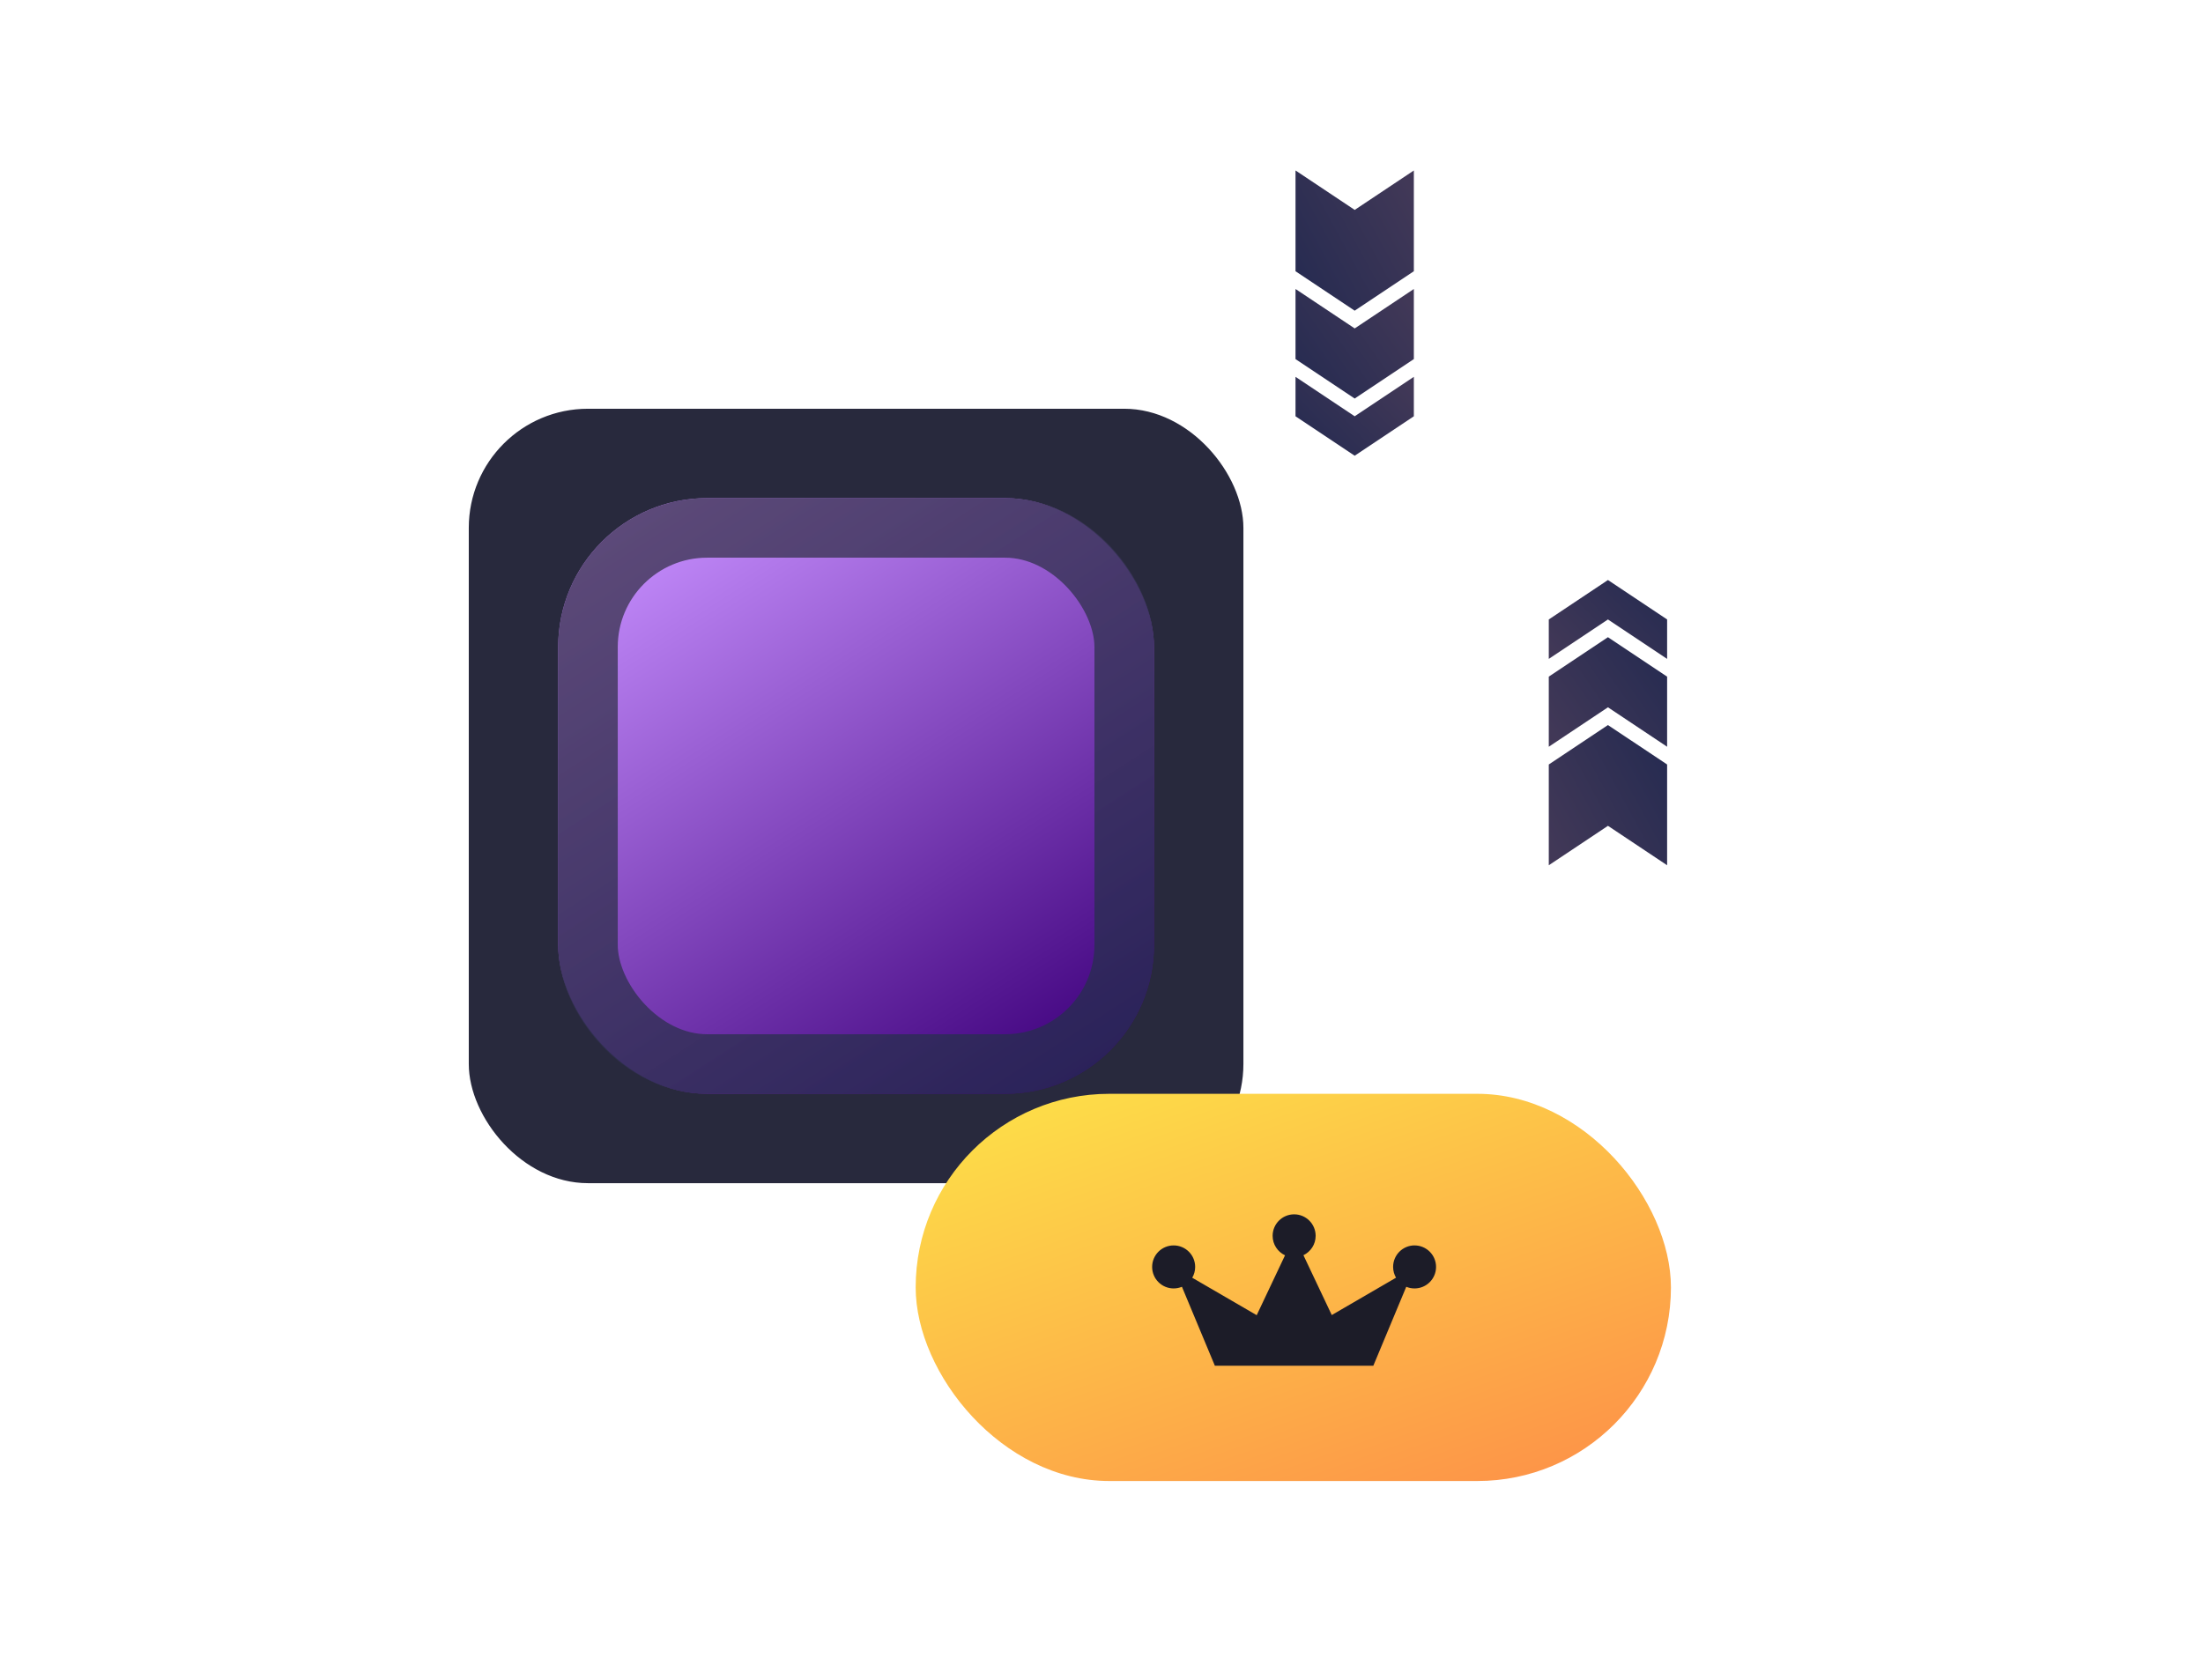 <svg width="337" height="257" viewBox="0 0 337 257" fill="none" xmlns="http://www.w3.org/2000/svg">
<g clip-path="url(#clip0_150_2545)">
<rect x="71.711" y="62.544" width="118.497" height="118.497" rx="18.23" fill="#28293D"/>
<rect x="85.383" y="76.216" width="91.151" height="91.151" rx="22.788" fill="url(#paint0_linear_150_2545)"/>
<rect x="89.941" y="80.774" width="82.036" height="82.036" rx="18.23" stroke="url(#paint1_linear_150_2545)" stroke-opacity="0.8" stroke-width="9.115"/>
<g clip-path="url(#clip1_150_2545)">
<rect x="140.074" y="167.368" width="115.534" height="59.248" rx="29.624" fill="url(#paint2_linear_150_2545)"/>
<g clip-path="url(#clip2_150_2545)">
<path d="M216.4 190.562C214.582 190.562 213.109 192.035 213.109 193.853C213.109 194.455 213.273 195.019 213.555 195.507L203.725 201.221C203.713 201.196 200.99 195.444 199.391 192.065C200.493 191.534 201.259 190.407 201.259 189.102C201.259 187.284 199.786 185.811 197.969 185.811C196.151 185.811 194.678 187.284 194.678 189.102C194.678 190.423 195.456 191.555 196.576 192.081L192.241 201.242L182.382 195.511C182.664 195.027 182.828 194.463 182.828 193.857C182.828 192.039 181.355 190.566 179.537 190.566C177.719 190.566 176.246 192.039 176.246 193.857C176.246 195.675 177.719 197.148 179.537 197.148C179.987 197.148 180.412 197.055 180.804 196.895L185.925 209.175H209.999L215.121 196.895C215.512 197.06 215.937 197.148 216.387 197.148C218.205 197.148 219.678 195.675 219.678 193.857C219.678 192.039 218.205 190.566 216.387 190.566L216.4 190.562Z" fill="#1C1C28"/>
</g>
</g>
<g clip-path="url(#clip3_150_2545)">
<path d="M216.281 26.084L207.23 32.117L198.179 26.084L198.179 41.504L207.23 47.538L216.281 41.504L216.281 26.084Z" fill="url(#paint3_linear_150_2545)"/>
<path d="M216.281 44.22L207.23 50.254L198.179 44.22L198.179 54.946L207.23 60.982L216.281 54.946L216.281 44.22Z" fill="url(#paint4_linear_150_2545)"/>
<path d="M216.281 57.662L207.23 63.696L198.179 57.662L198.179 63.696L207.23 69.731L216.281 63.696L216.281 57.662Z" fill="url(#paint5_linear_150_2545)"/>
</g>
<g clip-path="url(#clip4_150_2545)">
<path d="M236.922 132.398L245.973 126.364L255.024 132.398L255.024 116.977L245.973 110.943L236.922 116.977L236.922 132.398Z" fill="url(#paint6_linear_150_2545)"/>
<path d="M236.922 114.262L245.973 108.228L255.024 114.262L255.024 103.535L245.973 97.5L236.922 103.535L236.922 114.262Z" fill="url(#paint7_linear_150_2545)"/>
<path d="M236.922 100.82L245.973 94.786L255.024 100.82L255.024 94.786L245.973 88.75L236.922 94.786L236.922 100.82Z" fill="url(#paint8_linear_150_2545)"/>
</g>
</g>
<defs>
<linearGradient id="paint0_linear_150_2545" x1="55.941" y1="105.659" x2="114.826" y2="196.81" gradientUnits="userSpaceOnUse">
<stop stop-color="#C78FFF"/>
<stop offset="1" stop-color="#3E007C"/>
</linearGradient>
<linearGradient id="paint1_linear_150_2545" x1="55.941" y1="105.659" x2="114.826" y2="196.81" gradientUnits="userSpaceOnUse">
<stop stop-color="#413857"/>
<stop offset="1" stop-color="#262B51"/>
</linearGradient>
<linearGradient id="paint2_linear_150_2545" x1="102.756" y1="187.724" x2="130.097" y2="265.313" gradientUnits="userSpaceOnUse">
<stop stop-color="#FDDD48"/>
<stop offset="1" stop-color="#FD9348"/>
</linearGradient>
<linearGradient id="paint3_linear_150_2545" x1="210.434" y1="19.154" x2="190.654" y2="29.935" gradientUnits="userSpaceOnUse">
<stop stop-color="#413857"/>
<stop offset="1" stop-color="#262B51"/>
</linearGradient>
<linearGradient id="paint4_linear_150_2545" x1="210.434" y1="38.805" x2="193.177" y2="50.845" gradientUnits="userSpaceOnUse">
<stop stop-color="#413857"/>
<stop offset="1" stop-color="#262B51"/>
</linearGradient>
<linearGradient id="paint5_linear_150_2545" x1="210.434" y1="53.763" x2="197.201" y2="66.585" gradientUnits="userSpaceOnUse">
<stop stop-color="#413857"/>
<stop offset="1" stop-color="#262B51"/>
</linearGradient>
<linearGradient id="paint6_linear_150_2545" x1="242.769" y1="139.328" x2="262.549" y2="128.547" gradientUnits="userSpaceOnUse">
<stop stop-color="#413857"/>
<stop offset="1" stop-color="#262B51"/>
</linearGradient>
<linearGradient id="paint7_linear_150_2545" x1="242.769" y1="119.676" x2="260.026" y2="107.636" gradientUnits="userSpaceOnUse">
<stop stop-color="#413857"/>
<stop offset="1" stop-color="#262B51"/>
</linearGradient>
<linearGradient id="paint8_linear_150_2545" x1="242.769" y1="104.718" x2="256.002" y2="91.896" gradientUnits="userSpaceOnUse">
<stop stop-color="#413857"/>
<stop offset="1" stop-color="#262B51"/>
</linearGradient>
<clipPath id="clip0_150_2545">
<rect width="336" height="256" fill="white" transform="translate(0.5 0.5)"/>
</clipPath>
<clipPath id="clip1_150_2545">
<rect x="140.074" y="167.368" width="115.534" height="59.248" rx="29.624" fill="white"/>
</clipPath>
<clipPath id="clip2_150_2545">
<rect width="44.436" height="23.972" fill="white" transform="translate(175.623 185.006)"/>
</clipPath>
<clipPath id="clip3_150_2545">
<rect width="43.648" height="18.102" fill="white" transform="translate(216.281 26.084) rotate(90)"/>
</clipPath>
<clipPath id="clip4_150_2545">
<rect width="43.648" height="18.102" fill="white" transform="translate(236.922 132.398) rotate(-90)"/>
</clipPath>
</defs>
</svg>
